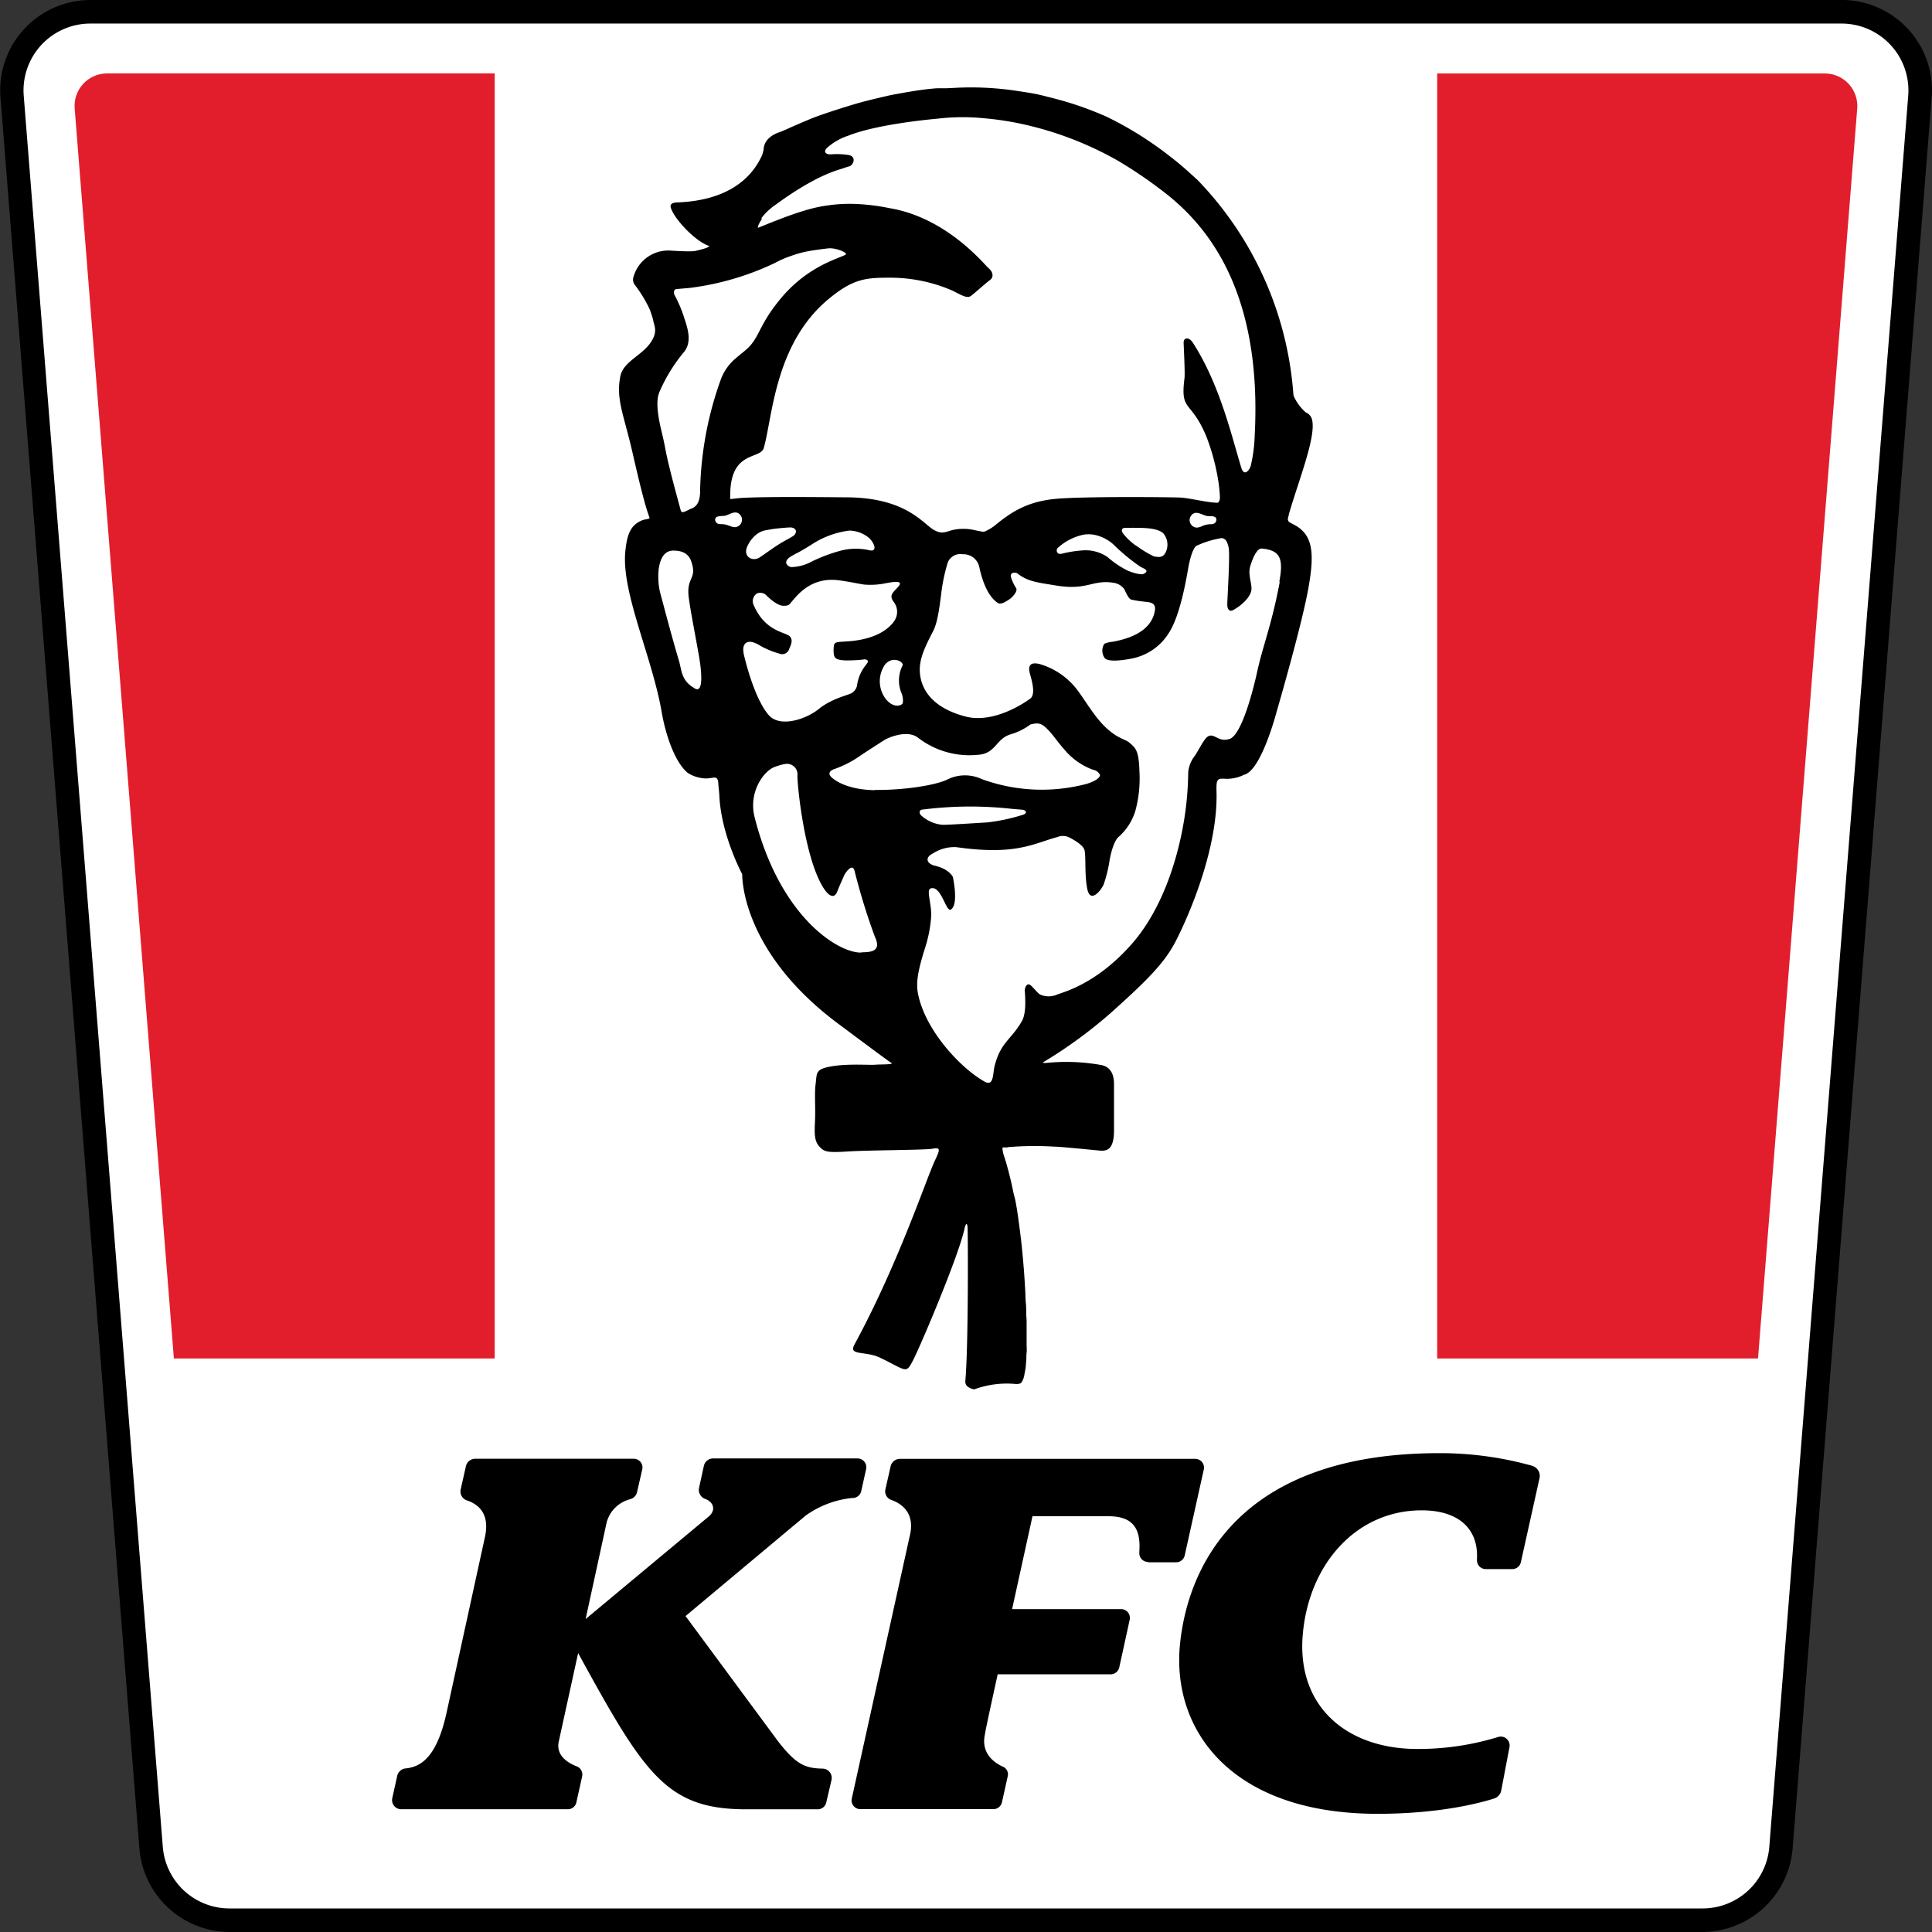 <svg id="Layer_4" data-name="Layer 4" xmlns="http://www.w3.org/2000/svg" xmlns:xlink="http://www.w3.org/1999/xlink" viewBox="0 0 368.93 368.94"><rect x="0" y="0" width="368.93" height="368.94" fill="#333333" stroke="none"/><defs><style>.cls-1{fill:none;}.cls-2{fill:#fff;}.cls-3{clip-path:url(#clip-path);}.cls-4{fill:#e21e2d;}</style><clipPath id="clip-path" transform="translate(-427.91 -211.4)"><path class="cls-1" d="M448.35,225.42a6.2,6.2,0,0,0-6.18,6.69L468.43,563a3.64,3.64,0,0,0,3.62,3.35H752.68A3.62,3.62,0,0,0,756.3,563l26.26-330.88a6.2,6.2,0,0,0-6.18-6.69Z"/></clipPath></defs><path class="cls-2" d="M471.71,578.08a15.09,15.09,0,0,1-15-13.81L430.2,229.83a15,15,0,0,1,15-16.18H779.56a15,15,0,0,1,15,16.18L768,564.27a15.09,15.09,0,0,1-15,13.81Z" transform="translate(-427.91 -211.4)"/><path d="M779.56,211.4H445.18A17.25,17.25,0,0,0,428,230l26.53,334.44a17.36,17.36,0,0,0,17.22,15.89H753a17.36,17.36,0,0,0,17.22-15.89L796.78,230a17.25,17.25,0,0,0-17.22-18.61Zm0,4.5a12.77,12.77,0,0,1,12.74,13.75L765.77,564.09A12.77,12.77,0,0,1,753,575.83H471.71A12.77,12.77,0,0,1,459,564.09L432.44,229.65a12.76,12.76,0,0,1,12.74-13.75Z" transform="translate(-427.91 -211.4)"/><g class="cls-3"><rect class="cls-4" x="4.49" y="6.95" width="89.98" height="252.46"/></g><g class="cls-3"><rect class="cls-4" x="274.44" y="6.95" width="89.98" height="252.46"/></g><path d="M569.64,378.47c.11,4.61,2.78,16.8,18.26,28.36,6.45,4.82,9.41,7,10.26,7.58v0c.43.3-2.29.23-3,.3-1.21.12-5.34-.26-8.64.35-3,.55-2.58,1.27-2.87,3.42-.23,1.71,0,4.42-.1,6.73s-.22,3.95.76,5.06,1.57,1.27,5.66,1c3.89-.24,14.66-.25,16-.51,1.67-.34,1.4.26.44,2.32-1.65,3.53-7,19.72-15.35,35.1-1.17,2.16,2.12,1.14,4.92,2.49,5.07,2.45,4.9,3.13,6.24.58,1.44-2.77,8.76-20,9.89-25.3.15-.69.44-1.29.56-.25.08.75.19,22.51-.42,29.37a1.29,1.29,0,0,0,.31,1,2.77,2.77,0,0,0,1.39.64h0a18,18,0,0,1,8.16-1,4.54,4.54,0,0,0,.66-.14,1.43,1.43,0,0,0,.35-.42,4.44,4.44,0,0,0,.4-1.18s0-.06,0-.09a14.85,14.85,0,0,0,.29-1.75c0-.35.06-.7.08-1.05s0-.91.06-1.36,0-1.09,0-1.64,0-1.26,0-1.9,0-1.41,0-2.12,0-.51-.05-1.28,0-1.65-.09-2.47-.08-1.74-.13-2.61-.11-1.81-.17-2.71-.14-1.86-.22-2.78-.17-1.88-.27-2.83-.21-1.89-.33-2.84-.25-1.88-.38-2.82-.28-1.85-.45-2.78-.33-1.29-.51-2.19-.37-1.73-.58-2.59-.42-1.64-.65-2.46c-.19-.65-.39-1.29-.6-1.93a6.65,6.65,0,0,1-.19-1.1c.07-.32.47-.09.9-.17l.32-.06a62.4,62.4,0,0,1,8.68-.08c1.07,0,6.55.55,8.1.7s3.39.5,3.31-4.15c0-1.24,0-2,0-3.14v-.47c0-.29,0-.58,0-.86s0-.33,0-.49,0-.32,0-.47,0-.29,0-.42,0-.49,0-.71a1.34,1.34,0,0,1,0-.2c0-.17,0-.32,0-.46s0-.14,0-.21,0-.24,0-.34a.31.31,0,0,1,0-.1c0-.14,0-.29,0-.46,0-1.13-.11-3.21-2.26-3.77a37.73,37.73,0,0,0-10.74-.43c-.55,0-.67,0-.5-.15v0a88.66,88.66,0,0,0,13-9.51c7.11-6.38,10.51-9.77,12.68-14.39,0,0,7.79-15.1,7.39-27.89-.08-2.58.34-2.37,1.94-2.32a7.26,7.26,0,0,0,3.31-.77c3.3-.75,6.22-12,6.22-12s5-17.12,6.16-24.12c1.07-6.23.82-9.87-3-11.72l-.64-.36a.71.71,0,0,1-.34-.81c.07-.26.15-.58.19-.81,1.86-6.45,5.18-14.62,4.42-17.93a2,2,0,0,0-1.22-1.45,9.21,9.21,0,0,1-2.27-3.06,2.28,2.28,0,0,1-.1-.52,65.7,65.7,0,0,0-18.27-40.78l-1.42-1.29c-1.1-1-2.52-2.23-4.14-3.45a66.63,66.63,0,0,0-11.82-7.36A63.67,63.67,0,0,0,628.4,230q-.89-.24-1.77-.45c-.92-.22-2.36-.48-4-.71a57.89,57.89,0,0,0-12.61-.65h0l-1.32.06-.82,0-.91,0c-.94.05-2.19.19-3.49.37-2.11.31-4.37.73-5.76,1-1.56.38-3.66.82-6.29,1.57-1.08.32-2.17.65-3.25,1l-.91.29c-1.17.38-2.34.78-3.53,1.21-.86.3-4.51,1.88-5.31,2.25-.38.18-.91.4-1.47.63-2.58.82-3.12,2.31-3.21,3.12a5,5,0,0,1-.4,1.53c-3.71,7.89-12.44,8.65-15.91,8.83-.91,0-1.71.18-1.42,1.06.74,2.26,4.82,6.49,7.32,7.26,0,.36-2.14.82-2.58.93-1,.26-5.14-.1-5.35-.06h0a6.9,6.9,0,0,0-6.55,5.1,1.68,1.68,0,0,0,.21,1.38,25.11,25.11,0,0,1,3,4.95l0,.07a15.85,15.85,0,0,1,.58,1.83c.1.89.81,1.82-.09,3.57-1.6,3.1-5.6,4.07-6.2,7.15-.85,4.38.66,7.25,2.32,14.49,1.14,5,2.36,10.09,3.24,12.42a.2.2,0,0,1-.15.27c-.35.07-1,.19-1.17.26-2.32.92-3,2.75-3.31,6.31-.58,7.89,5.24,20.06,7,30.48.61,3.52,2.23,9.16,4.93,11.46a6.62,6.62,0,0,0,2.73,1c2.11.37,3-1,3.14,1.15,0,.44.18,1.63.19,2.3.37,7.52,4.38,14.94,4.38,14.94m3.63-125.3a11.71,11.71,0,0,1,2.69-2.55c1.17-.83,6.9-5.13,12.23-6.76,1-.29,1.24-.44,1.87-.59.8-.21,1.48-1.93-.19-2.18a14.68,14.68,0,0,0-3.39-.11c-.93,0-1.38-.48-.7-1.21a11.44,11.44,0,0,1,4.09-2.36c4.74-1.89,13.15-2.9,17.07-3.25A40.91,40.91,0,0,1,616,234a57.76,57.76,0,0,1,6.72,1,65.19,65.19,0,0,1,18.65,7.08,86,86,0,0,1,9.06,6.19c8.62,6.72,18.51,19.49,17.07,46.4a28,28,0,0,1-.76,5.71c-.22.78-1.25,2.11-1.79.35-1.78-5.76-4.07-15.91-9.28-23.92-.72-1.12-1.84-1-1.73.16,0,.49.28,5.62.16,6.62-.84,6.61,1.18,4,4.16,11.13a41.21,41.21,0,0,1,2.41,9.33c.08.7.17,1.52.19,2.3,0,1-.47,1.05-.47,1.05-2,0-5.6-1-7.52-1-2.18-.07-17.34-.22-23,.23s-8.8,2.49-12,5.13a9.86,9.86,0,0,1-1.73,1.06,1.11,1.11,0,0,1-.69.1l-1.36-.27a9.35,9.35,0,0,0-4.43,0c-1.36.41-2,.76-3.47-.09-2.09-1.22-5.3-6.1-16.48-6.19-6.34-.05-14.65-.14-19.55.08-1.58.07-2.41.25-2.81.24a4.15,4.15,0,0,1,0-.49c-.08-8.93,5.75-6.95,6.41-9.27,1.67-5.79,2.06-19.7,12.16-28.25,4.83-4.08,7.34-4.25,11.83-4.25a29.83,29.83,0,0,1,12,2.45c1.91.95,2.86,1.58,3.61,1s2.76-2.39,3.59-3,.52-1.63-.27-2.28-7.92-9.63-18.91-11.45a39.72,39.72,0,0,0-6.66-.81,28.13,28.13,0,0,0-5.21.3c-4.21.51-9.7,2.85-13.24,4.26-.19-.22.54-1.4.76-1.72m86.57,58c-.45.49-.86.2-1.79.43-.73.18-1.22.59-1.89.53a1.43,1.43,0,0,1-1-2.2c.88-1.28,2.12-.17,3.12,0,.49.09.84-.06,1.33.12s.55.63.25,1.11m-15.06,4.5a11.11,11.11,0,0,1-2.64-2.48c-.32-.55-.24-1,.6-1,3,0,5.75-.1,7.09,1a3.33,3.33,0,0,1,.52,3.64c-.55,1.26-1.65.9-2.28.81a20.1,20.1,0,0,1-3.29-2m1.33,5.35c-.57.29-2.71-.43-3.3-.76a18.46,18.46,0,0,1-3.62-2.49,7.44,7.44,0,0,0-4.81-1.23,22.12,22.12,0,0,0-3.86.62c-1.06.26-1.14-.71-.82-1.07a10.53,10.53,0,0,1,5-2.57,6.68,6.68,0,0,1,1.84,0,7.77,7.77,0,0,1,4.13,2.18,36.07,36.07,0,0,0,4.79,3.92c.6.36,2,.75.61,1.43m-46.28,22.51a3.76,3.76,0,0,1,.35,2.09c-.1.53-1.95,1.22-3.5-1.09a5.59,5.59,0,0,1,.1-6.22c1.45-1.78,3.67-.49,3.35.17a6.36,6.36,0,0,0-.3,5.05m-21.37-25.64a13.47,13.47,0,0,1,1.77-1c.88-.49,1.89-1.09,2.91-1.75a17,17,0,0,1,6.82-2.42,6,6,0,0,1,3.94,1.56c1,1.13,1.32,2.45,0,2.22a11.48,11.48,0,0,0-5.36,0,29.64,29.64,0,0,0-6.26,2.39,8.57,8.57,0,0,1-3.35.8c-.46,0-1.77-.73-.44-1.82m-1.9-2.58c-1.38.87-2.72,1.88-3.75,2.55-1.25.83-3,0-2.5-1.72.25-.85,1.46-3,3.5-3.43.27-.05,1.28-.25,2.12-.35,1-.11,2-.19,2.57-.22,1.44-.06,1.6,1.09.62,1.69-.64.41-1.64.9-2.56,1.48m-23-28.78a31.55,31.55,0,0,1,4.89-8c1.37-1.79.72-4.16,0-6.28a24.8,24.8,0,0,0-1.9-4.51,1.18,1.18,0,0,1,0-.94l.26-.17,2.65-.23a53.07,53.07,0,0,0,16.26-4.76,18.77,18.77,0,0,1,3.12-1.36,20.39,20.39,0,0,1,3.88-1c1-.16,2.16-.32,3.17-.43,1.5-.17,3.86.88,3.34,1.19-1.27.76-7.15,2.12-12.32,8.3-3.17,3.78-3.91,6.12-5,7.86s-1.95,2.16-3.47,3.48a9.62,9.62,0,0,0-3,4.08,66.31,66.31,0,0,0-4,21.42c0,1.37-.28,2.82-1.58,3.32h0c-1.07.43-1.93,1.14-2.12.37-.69-2.6-2.28-8.2-2.94-11.75-.21-1.12-.46-2.23-.72-3.33-.74-3-1.07-5.7-.51-7.23m6.36,56c-2.16-1.44-2-3.32-2.59-5.17-1.17-3.93-2.42-8.66-3.5-12.69-.66-2.43-.82-8.14,2.48-8.14,1.66,0,2.91.52,3.44,2.09,1.18,3.49-1.05,2.88-.47,7,.41,2.92,1,5.79,1.88,10.74.42,2.28,1.17,7.77-.84,6.44m7.91-30.75c-.67.07-1.24-.34-2-.5s-1.37.07-1.72-.39-.25-.94.23-1.12a6.68,6.68,0,0,1,1.33-.14c1-.19,2.22-1.33,3.12-.06a1.43,1.43,0,0,1-1,2.21m1.55,24c-.3-1.29.27-3.22,3.32-1.27a16.83,16.83,0,0,0,3.5,1.42,1.39,1.39,0,0,0,1.86-.83c.28-.69,1.07-2.08-.28-2.74s-4.68-1.25-6.58-5.94a1.75,1.75,0,0,1,.77-2,1.65,1.65,0,0,1,1.83.47c.62.58,2,1.86,3.14,1.91s1.28-.39,1.5-.65c.92-1,3.56-4.9,9-4.23,2.26.28,4.34.78,5.1.84a14.68,14.68,0,0,0,3.48-.17c1.64-.31,4.09-.82,2.89.57-1,1.12-1.79,1.59-.93,2.81l.13.18a3.08,3.08,0,0,1,0,3.6l-.09.14c-1.21,1.57-3.71,3.38-8.89,3.71-2.36.15-2.51.06-2.56,1.41a4.58,4.58,0,0,0,.06,1.16c.14.68.58,1,2.21,1.06a27.76,27.76,0,0,0,3.36-.16c.53-.16,1.16.18.82.62l-.31.44a7.87,7.87,0,0,0-1.65,3.73,2.16,2.16,0,0,1-1.12,1.65h0c-.76.39-3.81,1.05-6.21,3s-7.39,3.62-9.54,1.18-3.91-7.85-4.84-11.9m22.5,57.23c-4.28.13-15.48-6.63-20.36-25.8-1.27-4.93,1.84-8.94,3.77-9.62a10,10,0,0,1,2.12-.6,2,2,0,0,1,2.28,2.16c-.07,1.78,1.41,16.66,5.3,22,1,1.33,1.85,1.38,2.3.21s1.08-2.51,1.3-3.05c.16-.39,1.57-2.55,2-.91a122.87,122.87,0,0,0,3.85,12.5c1.46,3.08-.94,3-2.55,3.07M595,362.29c-5.59-.07-8.18-2.15-8.58-2.78s.26-1.07.84-1.26a20.19,20.19,0,0,0,4.62-2.33c1-.71,3.59-2.35,4.92-3.21.63-.41,4.22-2,6.32-.51a16.09,16.09,0,0,0,11.5,3.34c3.47-.21,3.39-3,6.22-3.9a11.7,11.7,0,0,0,3.84-1.9c1-.21,1.79-.47,2.91.58,1.42,1.32,1.93,2.36,3.57,4.21a12.86,12.86,0,0,0,5.49,3.87,1.77,1.77,0,0,1,1.32,1c0,.25-.31,1-2.57,1.69a33.47,33.47,0,0,1-20-.91,7.55,7.55,0,0,0-6.56.06c-2.37,1.17-8.67,2.08-13.89,2M623.2,367a35.27,35.27,0,0,1-6.81,1.45c-1.82.1-7.58.49-8.54.45a7,7,0,0,1-4.09-1.84c-.26-.24-.55-1.07.52-1.09a71.87,71.87,0,0,1,16.8-.12l2.1.18c.29,0,1.3.52,0,1m49.09-44.42c-1.51,8.05-3.2,12.08-4.29,17.05-1.13,5.16-3.35,12.71-5.5,12.9-2.18.65-3-1.86-4.45,0-.83,1.11-1.48,2.57-2.22,3.52a6,6,0,0,0-1,2.75,61.08,61.08,0,0,1-1.38,12.3c-2,9.28-5.52,16.05-9.22,20.32-7.09,8.17-13.73,9.49-14.52,9.91a4.08,4.08,0,0,1-3.06,0c-.51-.23-.9-.84-1.78-1.7s-1.22.44-1.25.77.46,4.17-.53,5.92C621,410,619,410.34,617.83,415c-.38,1.58-.12,4-2,2.89-4.62-2.64-11.24-9.79-12.62-16.72-.42-2.11,0-4.46,1.26-8.48a25.68,25.68,0,0,0,1.27-6.49c0-2.68-1.05-5,0-5.18,1.94-.43,2.82,4.59,3.73,4.07,1.57-.9.4-6.21.4-6.21s-.64-1.51-3.39-2.15c-1.58-.37-2.08-1.55-.39-2.38a7.5,7.5,0,0,1,4.43-1.18c11.4,1.62,14.68-.68,19.28-1.92a2.76,2.76,0,0,1,2.15,0c.7.33,2.6,1.36,3,2.33s0,4.75.59,7.59,2.62.26,3.12-.87a25.75,25.75,0,0,0,1.13-4.59c.11-.7.7-3.64,1.75-4.52a10.86,10.86,0,0,0,3.16-4.9,23.59,23.59,0,0,0,.79-7.66c-.1-4-.82-4.44-1.79-5.31s-2.11-.69-4.55-2.93c-2.18-2-4-5.23-5.54-7.26a13.88,13.88,0,0,0-7.19-4.93c-3-.72-1.74,2-1.58,2.8.12.54.83,3-.17,3.78s-7,4.85-12.37,3.45c-6.4-1.67-8.61-5.24-8.75-8.68-.09-2.44,1.08-4.79,2.53-7.59.85-1.63,1.2-4.36,1.54-7a33.77,33.77,0,0,1,1.29-6.2,2.6,2.6,0,0,1,2.84-1.52,3.08,3.08,0,0,1,3.16,2.43c1.11,5.15,2.93,6.45,3.54,6.87s1.78-.42,2.24-.72,1.62-1.48,1.26-2.11a8.28,8.28,0,0,1-1-2.14c-.21-1,1-.86,1.26-.66,2,1.58,3.9,1.72,7.37,2.3,6.07,1,6.94-1.22,11.1-.5a3.06,3.06,0,0,1,1.9,1.17c.28.54.78,1.77,1.29,2a19.39,19.39,0,0,0,2.38.39c.88.15,2.46,0,2.2,1.68-.68,4.37-5.72,5.57-8.08,6a4.68,4.68,0,0,0-1.58.39,2.41,2.41,0,0,0,.06,2.7c.42.62,2.32.66,4.93.16a10.73,10.73,0,0,0,7.4-5.05c2.19-3.41,3.39-10.91,3.64-12.31s.81-3.74,1.58-4.22a18,18,0,0,1,4.81-1.47c.6.1,1,.39,1.31,1.76s-.24,9.65-.25,10.9.67,1.32,1,1.14c.83-.38,3-1.85,3.54-3.56.37-1.26-.69-3.1-.16-4.85.83-2.72,1.65-3.45,2.22-3.39,3.46.33,4.17,1.85,3.35,6.25m48.29,168.92a2,2,0,0,1,1.39,2.32l-3.57,16.08a1.67,1.67,0,0,1-1.63,1.31h-5.08a1.68,1.68,0,0,1-1.67-1.76c0-.21,0-.29,0-.3.24-5.24-3.07-9.16-10.56-9.16-12.46,0-21.52,10.22-22.7,23.65-1.23,13.87,8.46,21.92,21.88,21.92A52,52,0,0,0,714,543.09a1.69,1.69,0,0,1,2.16,1.92l-1.58,8.31a2,2,0,0,1-1.33,1.51c-2.75.88-10.47,2.93-22.29,2.93-28.07,0-39.46-16.14-37.7-32.61,1.57-14.66,11.27-36.25,49.51-36.26a65.3,65.3,0,0,1,17.78,2.43m-158.23,0a1.81,1.81,0,0,1,1.77-1.42h27.58a1.68,1.68,0,0,1,1.64,2l-.94,4.24a1.69,1.69,0,0,1-1.49,1.31l-.21,0a18.42,18.42,0,0,0-8.91,3.36L558.82,520h0l17.64,23.88c3.42,4.4,5.11,5.19,8.54,5.25a1.78,1.78,0,0,1,1.69,2.18l-1,4.29a1.66,1.66,0,0,1-1.62,1.3H570.4c-15.21,0-19.42-6.67-32.09-29.84h0l-3.7,16.9c-.56,2.63,1.64,4,3.25,4.67l.21.08a1.68,1.68,0,0,1,1,1.93l-1.1,4.95a1.66,1.66,0,0,1-1.62,1.3H504.53a1.75,1.75,0,0,1-1.71-2.13l.94-4.24a1.84,1.84,0,0,1,1.59-1.43h.09c2.92-.34,6-2.18,7.87-11.21l7.22-33.05c.93-4.4-1.27-6.08-3.17-6.82l-.3-.1a1.81,1.81,0,0,1-1.18-2.1l1-4.42a1.83,1.83,0,0,1,1.78-1.43h30.28a1.66,1.66,0,0,1,1.62,2l-1,4.36a1.79,1.79,0,0,1-1.24,1.34l-.23.07a6.23,6.23,0,0,0-4.35,4.45l-4,18.39h0L563.23,501c1.41-1.16,1-2.71-.57-3.34h0a1.83,1.83,0,0,1-1.26-2.15l.92-4.2m84.83,18.36a1.68,1.68,0,0,1-1.67-1.87c0-.17,0-.22,0-.22.27-4.19-1.16-6.64-5.86-6.64l-14.55,0-3.89,17.73H642a1.68,1.68,0,0,1,1.64,2l-2,9.14a1.67,1.67,0,0,1-1.63,1.31H618.43S616,542.08,616,542.55c-.8,3.51,1.59,5.33,3.2,6.11l.25.11a1.58,1.58,0,0,1,.9,1.79l-1.11,5a1.68,1.68,0,0,1-1.63,1.31H592.19a1.67,1.67,0,0,1-1.63-2l11.05-50.06c1.13-4.42-1.46-6.21-3.32-6.92l-.19-.07a1.74,1.74,0,0,1-1.12-2l1-4.41a1.83,1.83,0,0,1,1.78-1.43h56.4a1.67,1.67,0,0,1,1.63,2l-3.65,16.44a1.68,1.68,0,0,1-1.63,1.31h-5.35" transform="translate(-427.91 -211.4)"/></svg>